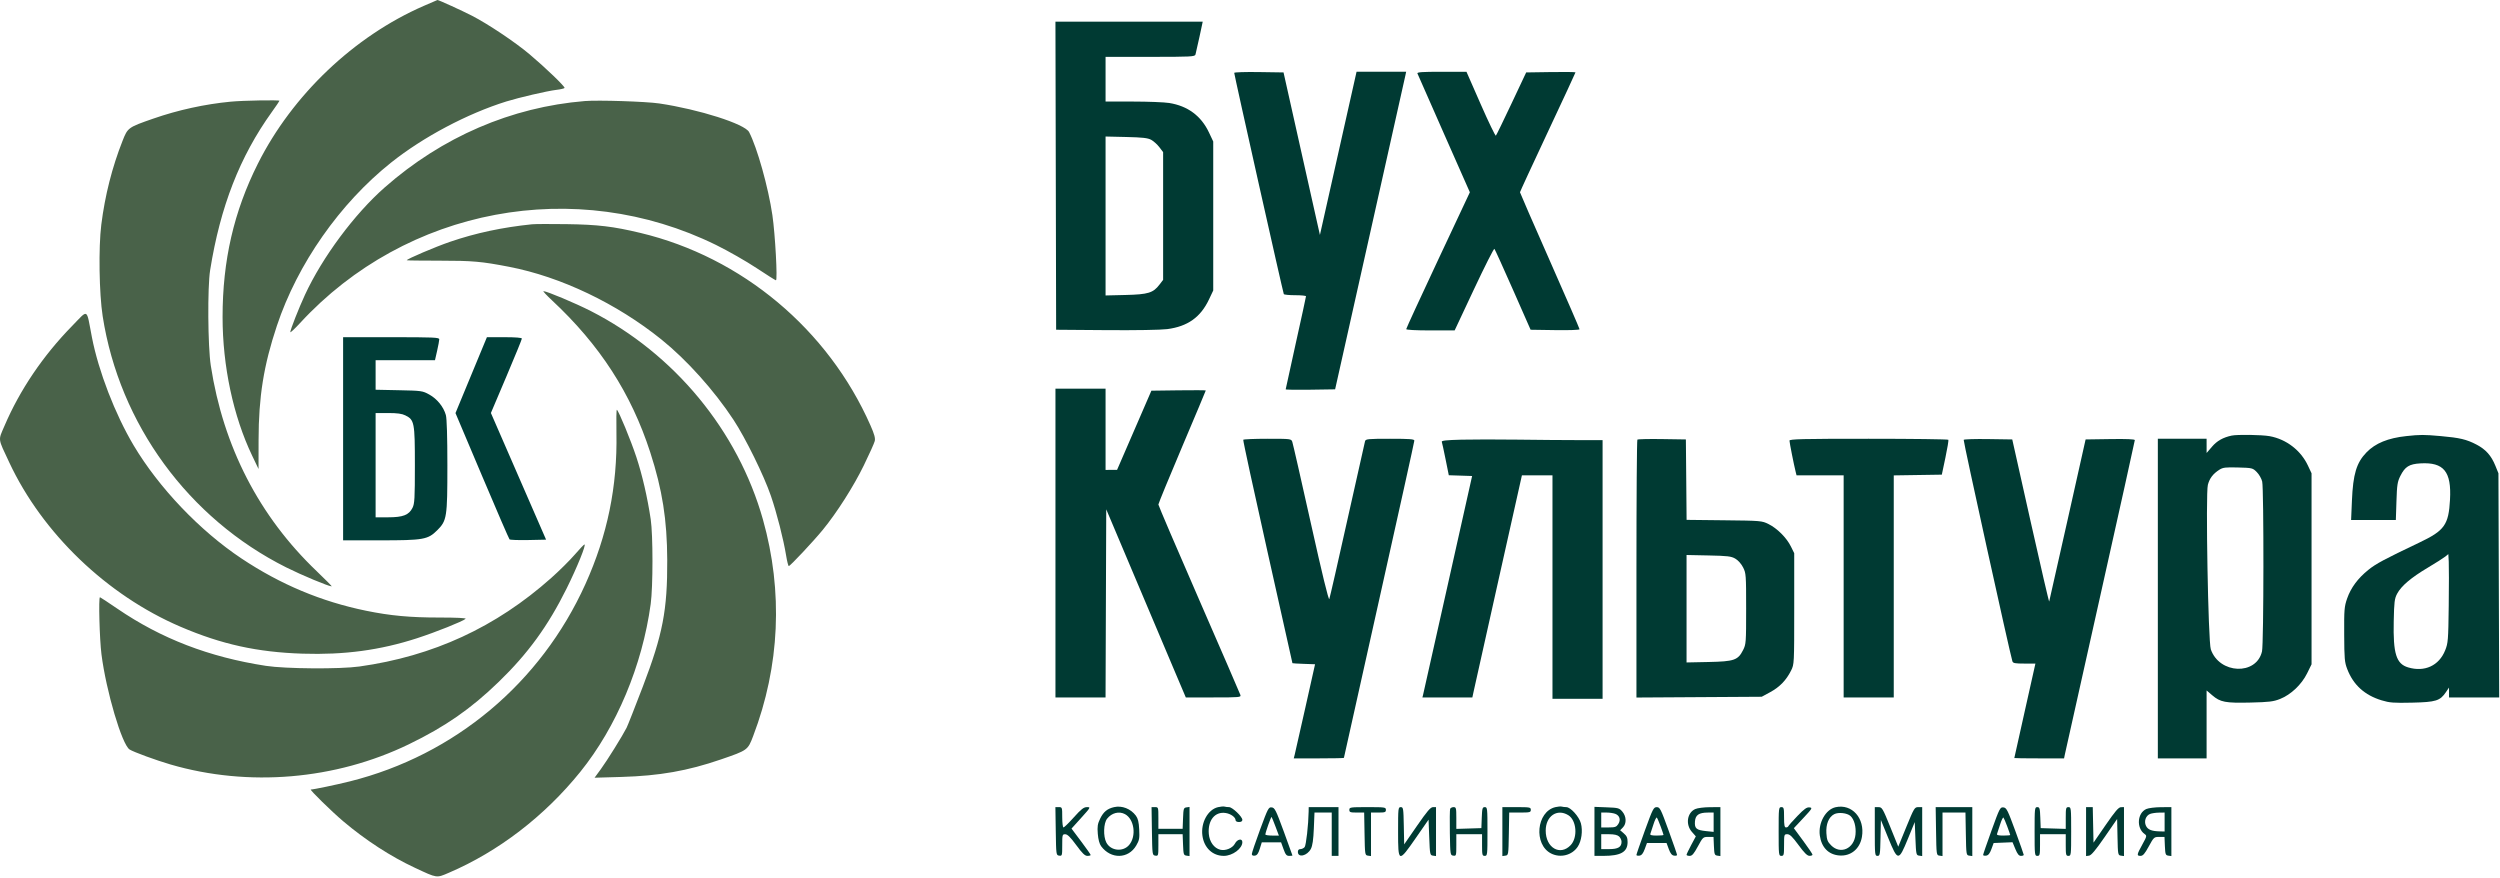 <?xml version="1.0" encoding="UTF-8"?> <svg xmlns="http://www.w3.org/2000/svg" width="1846" height="648" viewBox="0 0 1846 648" fill="none"><g clip-path="url(#clip0_462_774)"><path fill-rule="evenodd" clip-rule="evenodd" d="M312.85 4.378C261.445 26.792 215.855 70.161 190.423 120.84C172.651 156.254 164.35 192.326 164.35 234.137C164.35 270.242 172.262 307.344 186.157 336.395L190.897 346.305L190.934 324.895C190.99 292.878 194.683 269.854 204.474 240.485C219.69 194.843 250.993 150.144 288.85 120.005C312.539 101.145 344.962 83.956 373.893 74.92C383.076 72.052 404.281 67.128 410.699 66.374C413.838 66.005 416.615 65.365 416.871 64.951C417.422 64.059 402.82 50.008 390.985 40.041C380.417 31.142 360.573 17.852 348.683 11.711C341.456 7.979 323.794 -0.078 323.011 0.001C322.923 0.01 318.35 1.98 312.85 4.378ZM170.35 75.071C151.265 76.896 131.471 81.227 113.272 87.558C94.543 94.074 94.353 94.211 90.495 103.985C82.755 123.595 77.517 144.26 74.799 165.905C72.694 182.677 73.205 216.742 75.813 233.485C88.224 313.139 139.119 382.79 211.35 418.968C222.751 424.679 242.648 432.985 244.927 432.985C245.293 432.985 240.33 427.961 233.9 421.82C191.365 381.202 164.874 329.798 155.651 269.985C153.452 255.723 153.151 212.08 155.166 199.485C162.672 152.552 177.067 115.658 200.743 82.674C203.827 78.378 206.35 74.666 206.35 74.424C206.35 73.709 179.559 74.19 170.35 75.071ZM431.85 74.613C377.569 79.069 326.52 101.09 284.147 138.328C261.735 158.024 238.075 189.871 225.19 217.686C220.698 227.383 214.35 243.53 214.35 245.258C214.35 245.864 217.604 242.829 221.581 238.513C300.108 153.29 425.066 129.88 528.853 180.948C537.655 185.278 551.024 192.908 558.563 197.903C566.102 202.898 572.584 206.985 572.968 206.985C574.257 206.985 572.396 172.988 570.334 158.873C567.343 138.401 559.046 108.825 553.122 97.519C549.987 91.536 516.166 80.758 486.85 76.399C477.068 74.945 441.771 73.799 431.85 74.613ZM392.85 165.608C370.876 167.87 351.31 172.051 332.35 178.536C321.551 182.229 300.348 191.268 300.351 192.177C300.352 192.346 311.264 192.485 324.601 192.485C348.968 192.485 355.533 193.064 375.973 197.018C414.088 204.391 455.302 224.059 488.35 250.647C507.102 265.733 527.336 288.274 541.617 309.985C550.522 323.524 564.141 351.236 569.265 366.243C573.665 379.131 578.51 398.14 580.479 410.235C581.172 414.497 582.058 417.985 582.447 417.985C583.472 417.985 600.604 399.728 607.558 391.225C618.031 378.418 630.237 359.247 637.843 343.657C641.914 335.312 645.55 327.215 645.924 325.664C646.432 323.552 645.639 320.657 642.776 314.164C611.474 243.166 547.823 189.908 472.85 171.981C452.705 167.165 441.541 165.838 418.35 165.505C406.525 165.335 395.05 165.381 392.85 165.608ZM407.551 221.735C442.947 254.743 466.069 290.503 480.132 333.985C489.087 361.67 492.563 383.69 492.685 413.485C492.837 450.623 489.429 468.322 474.692 506.911C468.932 521.996 463.519 535.721 462.662 537.411C459.665 543.329 448.329 561.543 443.701 567.876L439.03 574.267L458.94 573.69C486.94 572.878 507.758 569.214 532.289 560.78C552.116 553.963 552.157 553.934 556.141 543.485C575.851 491.793 578.333 436.804 563.358 383.642C544.881 318.049 497.917 261.145 436.3 229.694C424.961 223.905 403.724 214.985 401.284 214.985C400.75 214.985 403.57 218.023 407.551 221.735ZM53.26 240.668C31.801 262.587 14.624 287.977 3.258 314.58C-1.422 325.535 -1.744 323.126 6.851 341.485C31.355 393.83 79.006 439.532 133.35 462.809C163.643 475.784 189.952 481.585 223.43 482.669C254.232 483.666 280.679 480.105 307.85 471.302C321.826 466.774 342.002 458.706 343.8 456.926C344.394 456.338 337.066 455.985 324.262 455.985C302.741 455.985 288.219 454.636 270.35 450.977C237.266 444.202 207.212 431.601 178.35 412.401C147.615 391.954 117.263 360.12 98.644 328.8C84.961 305.783 72.694 273.976 67.862 248.985C63.622 227.049 65.53 228.136 53.26 240.668ZM455.181 319.829C455.918 359.236 448.507 395.304 432.283 431.262C399.33 504.298 335.779 557.546 258.402 576.953C248.531 579.428 231.499 582.985 229.513 582.985C228.351 582.985 244.848 599.161 253.35 606.358C269.917 620.383 288.412 632.39 306.35 640.767C323.039 648.56 322.138 648.428 331.462 644.437C368.081 628.764 402.109 602.64 428.479 569.956C455.259 536.764 474.257 491.467 480.474 445.985C482.209 433.295 482.221 395.09 480.493 383.485C478.094 367.36 474.26 350.741 469.883 337.485C465.8 325.122 456.852 303.415 455.488 302.569C455.137 302.351 454.999 310.118 455.181 319.829ZM424.35 409.586C420.775 413.738 412.968 421.478 407.002 426.787C366.145 463.141 319.83 484.511 265.35 492.148C250.906 494.173 210.771 493.89 196.35 491.663C154.368 485.178 119.118 471.613 86.66 449.453C79.838 444.796 74.053 440.985 73.803 440.985C72.682 440.985 73.506 472.026 74.923 483.143C78.391 510.362 90.064 549.863 95.692 553.425C98.676 555.314 115.251 561.382 125.959 564.506C183.436 581.274 247.68 575.829 301.85 549.597C328.754 536.568 347.637 523.459 368.256 503.496C389.874 482.567 404.677 462.202 418.422 434.485C426.182 418.837 433.018 401.959 431.575 402.012C431.176 402.026 427.925 405.435 424.35 409.586Z" fill="#496249"></path><path d="M344.925 284.252C349.652 272.83 354.873 260.222 356.528 256.234L359.537 248.984H372.443C380.696 248.984 385.35 249.358 385.35 250.022C385.35 250.593 380.204 263.185 373.915 278.004L362.48 304.947L382.851 351.716L403.223 398.484L390.117 398.764C382.908 398.918 376.657 398.691 376.225 398.259C375.793 397.827 366.64 376.672 355.886 351.247L336.331 305.02L344.925 284.252Z" fill="#003D37"></path><path fill-rule="evenodd" clip-rule="evenodd" d="M253.35 323.984V398.984H280.668C312.776 398.984 315.968 398.419 322.876 391.51C329.977 384.41 330.351 382.009 330.344 343.552C330.341 322.415 329.939 309.042 329.229 306.487C327.557 300.464 322.772 294.537 317.009 291.35C311.99 288.576 311.381 288.488 294.6 288.142L277.35 287.786V276.885V265.984H299.27H321.19L322.77 259.037C323.639 255.216 324.35 251.391 324.35 250.537C324.35 249.162 320.273 248.984 288.85 248.984H253.35V323.984ZM306.347 343.484C306.347 311.972 305.981 310.048 299.35 306.736C296.776 305.45 293.403 304.987 286.6 304.986L277.35 304.984V343.484V381.984L286.6 381.982C297.591 381.981 301.95 380.286 304.598 374.984C306.138 371.902 306.347 368.14 306.347 343.484Z" fill="#003D37"></path><path d="M947.963 217.167C947.435 216.313 911.35 55.3 911.35 53.799C911.35 53.326 919.543 53.062 929.556 53.211L947.762 53.484L959.507 105.984C965.967 134.859 972.012 161.859 972.942 165.984L974.631 173.484L982.937 136.484C987.505 116.134 993.59 89.021 996.459 76.234L1001.68 52.984H1019.99H1038.3L1037.73 55.734C1037.42 57.247 1025.61 110.009 1011.5 172.984L985.85 287.484L967.6 287.757C957.562 287.906 949.35 287.785 949.35 287.486C949.35 287.187 952.725 271.782 956.85 253.252C960.975 234.723 964.35 219.207 964.35 218.773C964.35 218.339 960.777 217.984 956.409 217.984C952.041 217.984 948.241 217.616 947.963 217.167Z" fill="#003A33"></path><path d="M1066.23 98.73C1055.73 74.945 1046.91 54.922 1046.63 54.234C1046.25 53.261 1050.2 52.988 1064.49 53L1082.85 53.017L1093.35 76.946C1099.13 90.107 1104.17 100.561 1104.55 100.178C1104.94 99.796 1110.13 89.133 1116.09 76.483L1126.93 53.484L1145.14 53.211C1155.16 53.062 1163.35 53.159 1163.35 53.429C1163.35 53.698 1154.13 73.572 1142.85 97.593C1131.58 121.614 1122.35 141.579 1122.35 141.959C1122.35 142.338 1132.25 165.054 1144.35 192.439C1156.45 219.823 1166.35 242.634 1166.35 243.129C1166.35 243.639 1158.53 243.911 1148.28 243.757L1130.2 243.484L1117.2 213.984C1110.04 197.759 1103.87 184.147 1103.47 183.734C1103.08 183.322 1096.31 196.71 1088.43 213.484L1074.11 243.984H1056.23C1045.47 243.984 1038.35 243.602 1038.35 243.023C1038.35 242.495 1048.92 219.543 1061.84 192.019L1085.34 141.976L1066.23 98.73Z" fill="#003A33"></path><path d="M779.35 514.984V400.984V286.984H797.85H816.35V316.984V346.984L820.6 346.961L824.85 346.937L837.519 317.711L850.189 288.484L870.269 288.213C881.314 288.064 890.35 288.112 890.35 288.319C890.35 288.526 882.475 307.275 872.85 329.984C863.225 352.693 855.35 371.841 855.35 372.537C855.35 373.232 868.848 404.755 885.345 442.589C901.842 480.423 915.598 512.189 915.912 513.181C916.451 514.878 915.286 514.984 896.043 514.984H875.601L867.647 496.234C863.271 485.922 850.052 454.67 838.271 426.785L816.85 376.087L816.593 445.535L816.336 514.984H797.843H779.35Z" fill="#003A33"></path><path d="M935.941 407.484C925.835 362.384 917.769 325.147 918.017 324.734C918.265 324.321 926.328 323.984 935.934 323.984C953.135 323.984 953.412 324.018 954.225 326.234C954.679 327.472 960.843 354.509 967.923 386.318C976.258 423.766 981.064 443.506 981.558 442.318C981.977 441.309 987.971 415.059 994.878 383.984C1001.79 352.909 1007.67 326.696 1007.96 325.734C1008.44 324.152 1010.21 323.984 1026.42 323.984C1041.05 323.984 1044.35 324.24 1044.35 325.372C1044.35 326.136 1032.65 379.07 1018.35 443.003C1004.05 506.937 992.35 559.412 992.35 559.615C992.35 559.818 984.016 559.984 973.831 559.984H955.312L956.013 557.234C956.399 555.721 959.937 540.084 963.877 522.484L971.04 490.484L962.695 490.195C958.105 490.036 954.342 489.811 954.333 489.695C954.323 489.579 946.047 452.584 935.941 407.484Z" fill="#003A33"></path><path d="M1064.62 326.261C1064.27 325.342 1067.85 324.943 1079 324.655C1087.17 324.444 1105.96 324.432 1120.76 324.628C1135.56 324.824 1155.7 324.984 1165.51 324.984H1183.35V420.484V515.984H1164.85H1146.35V433.484V350.984H1135.07H1123.78L1106.39 428.734C1096.83 471.497 1088.59 508.397 1088.1 510.734L1087.19 514.984H1068.75H1050.31L1050.87 512.734C1051.18 511.497 1059.44 474.709 1069.22 430.984L1087.01 351.484L1078.4 351.199L1069.79 350.915L1067.43 339.199C1066.13 332.756 1064.87 326.934 1064.62 326.261Z" fill="#003A33"></path><path d="M1325.92 348.404C1324.63 343.28 1321.35 326.732 1321.35 325.374C1321.35 324.203 1330.57 323.984 1379.79 323.984C1411.93 323.984 1438.43 324.321 1438.68 324.734C1438.92 325.147 1437.94 331.109 1436.48 337.984L1433.84 350.484L1416.09 350.757L1398.35 351.03V433.007V514.984H1379.85H1361.35V432.984V350.984H1343.96H1326.57L1325.92 348.404Z" fill="#003A33"></path><path d="M1485.94 488.234C1484.01 482.034 1449.56 325.459 1449.98 324.781C1450.26 324.317 1458.45 324.061 1468.17 324.211L1485.85 324.484L1499.34 384.763C1506.76 417.917 1512.96 444.655 1513.12 444.181C1513.28 443.706 1519.39 416.581 1526.71 383.901L1540.01 324.484L1558.18 324.211C1570.31 324.029 1576.35 324.286 1576.35 324.983C1576.35 325.557 1564.84 377.43 1550.78 440.256C1536.72 503.081 1524.96 555.721 1524.66 557.234L1524.1 559.984H1505.73C1495.62 559.984 1487.36 559.872 1487.37 559.734C1487.38 559.596 1490.89 543.846 1495.17 524.734L1502.95 489.984H1494.72C1487.75 489.984 1486.4 489.715 1485.94 488.234Z" fill="#003A33"></path><path d="M887.867 617.109C886.551 607.539 891.877 597.767 899.366 596.01C901.282 595.56 903.449 595.371 904.182 595.588C904.914 595.806 906.43 595.984 907.549 595.984C909.968 595.984 917.35 603.051 917.35 605.366C917.35 606.425 916.486 606.984 914.85 606.984C913.422 606.984 912.35 606.407 912.35 605.639C912.35 603.488 908.888 600.946 905.129 600.336C897.153 599.041 891.745 605.673 892.579 615.727C893.065 621.597 896.464 626.294 901.06 627.447C904.925 628.417 910.181 626.211 911.893 622.901C913.618 619.565 917.35 618.846 917.35 621.849C917.35 626.602 910.072 631.985 903.65 631.982C895.394 631.979 889.096 626.044 887.867 617.109Z" fill="#003A33"></path><path d="M782.1 631.804C779.875 631.488 779.847 631.286 779.577 613.734L779.304 595.984H781.827C784.3 595.984 784.35 596.132 784.35 603.484C784.35 607.609 784.768 610.984 785.28 610.984C785.791 610.984 789.242 607.609 792.948 603.484C798.406 597.41 800.241 595.984 802.6 595.984C805.459 595.984 805.382 596.128 798.356 603.909L791.2 611.835L798.275 621.247C802.166 626.424 805.35 630.958 805.35 631.322C805.35 631.686 804.268 631.984 802.944 631.984C801.094 631.984 799.19 630.145 794.694 624.017C790.438 618.215 788.239 616.041 786.6 616.017C784.45 615.985 784.35 616.342 784.35 624.054C784.35 631.85 784.274 632.112 782.1 631.804Z" fill="#003A33"></path><path d="M853.1 631.804C850.875 631.488 850.847 631.286 850.577 613.734L850.304 595.984H852.827C855.314 595.984 855.35 596.098 855.35 603.984V611.984H864.308H873.266L873.558 604.234C873.828 597.062 874.018 596.46 876.1 596.164L878.35 595.845V613.984V632.123L876.1 631.804C874.018 631.508 873.828 630.906 873.558 623.734L873.266 615.984H864.308H855.35V624.054C855.35 631.85 855.274 632.112 853.1 631.804Z" fill="#003A33"></path><path d="M963.348 625.487C964.428 624.186 966.148 608.884 966.299 599.234L966.35 595.984H977.35H988.35V613.984V631.984H985.85H983.35V615.984V599.984H976.987H970.625L970.14 611.737C969.797 620.073 969.162 624.447 967.955 626.78C965.256 632 958.35 633.607 958.35 629.015C958.35 627.695 959.007 626.984 960.228 626.984C961.26 626.984 962.664 626.31 963.348 625.487Z" fill="#003A33"></path><path d="M1001.83 599.984C997.017 599.984 996.35 599.74 996.35 597.984C996.35 596.083 997.017 595.984 1009.85 595.984C1022.68 595.984 1023.35 596.083 1023.35 597.984C1023.35 599.742 1022.68 599.984 1017.85 599.984H1012.35V616.054V632.123L1010.1 631.804C1007.89 631.49 1007.85 631.211 1007.58 615.734L1007.3 599.984H1001.83Z" fill="#003A33"></path><path d="M1045.56 618.599C1032.58 637.301 1032.35 637.221 1032.35 613.984C1032.35 596.737 1032.43 595.984 1034.32 595.984C1036.18 595.984 1036.31 596.81 1036.57 609.734L1036.85 623.484L1046.35 609.743C1053.78 598.999 1056.34 596 1058.1 595.993L1060.35 595.984V614.054V632.123L1058.1 631.804C1055.93 631.495 1055.83 631.035 1055.35 618.349L1054.85 605.214L1045.56 618.599Z" fill="#003A33"></path><path d="M1070.57 615.022C1070.42 605.969 1070.52 597.981 1070.79 597.272C1071.07 596.564 1072.2 595.984 1073.32 595.984C1075.19 595.984 1075.35 596.609 1075.35 604.022V612.059L1084.6 611.772L1093.85 611.484L1094.14 603.734C1094.4 596.806 1094.64 595.984 1096.39 595.984C1098.26 595.984 1098.35 596.78 1098.35 613.984C1098.35 631.317 1098.28 631.984 1096.35 631.984C1094.52 631.984 1094.35 631.317 1094.35 623.984V615.984H1084.85H1075.35V624.054C1075.35 631.85 1075.27 632.112 1073.1 631.804C1070.88 631.489 1070.85 631.237 1070.57 615.022Z" fill="#003A33"></path><path d="M1109.35 632.123V614.054V595.984H1119.85C1129.68 595.984 1130.35 596.111 1130.35 597.984C1130.35 599.817 1129.68 599.984 1122.38 599.984H1114.4L1114.13 615.734C1113.86 631.211 1113.81 631.49 1111.6 631.804L1109.35 632.123Z" fill="#003A33"></path><path d="M1315.35 631.984C1313.42 631.984 1313.35 631.317 1313.35 613.984C1313.35 596.651 1313.42 595.984 1315.35 595.984C1317.17 595.984 1317.35 596.651 1317.35 603.484C1317.35 609.288 1317.67 610.984 1318.77 610.984C1319.55 610.984 1320.33 610.569 1320.52 610.063C1320.7 609.556 1323.72 606.157 1327.23 602.509C1332.27 597.283 1334.15 595.941 1336.13 596.181C1338.51 596.467 1338.24 596.917 1331.61 604.007L1324.58 611.53L1331.46 620.852C1335.25 625.979 1338.35 630.582 1338.35 631.079C1338.35 631.577 1337.34 631.969 1336.1 631.951C1334.46 631.927 1332.26 629.753 1328.01 623.951C1323.51 617.823 1321.61 615.984 1319.76 615.984C1317.42 615.984 1317.35 616.201 1317.35 623.984C1317.35 631.317 1317.18 631.984 1315.35 631.984Z" fill="#003A33"></path><path d="M1386.32 631.984C1384.43 631.984 1384.35 631.229 1384.35 613.984V595.984L1387.1 596.001C1389.7 596.017 1390.17 596.81 1395.76 610.602L1401.67 625.186L1407.64 610.585C1413.38 596.574 1413.74 595.984 1416.49 595.984H1419.35V614.054V632.123L1417.1 631.804C1414.94 631.497 1414.83 631.001 1414.35 619.253L1413.85 607.023L1408.84 619.253C1401.92 636.145 1401.37 636.127 1394.28 618.78L1388.85 605.484L1388.57 618.734C1388.31 631.158 1388.17 631.984 1386.32 631.984Z" fill="#003A33"></path><path d="M1432.1 631.804C1429.88 631.488 1429.85 631.286 1429.58 613.734L1429.3 595.984H1442.83H1456.35V614.054V632.123L1454.1 631.804C1451.89 631.49 1451.85 631.211 1451.58 615.734L1451.3 599.984H1442.83H1434.35V616.054V632.123L1432.1 631.804Z" fill="#003A33"></path><path d="M1504.35 631.984C1502.42 631.984 1502.35 631.317 1502.35 613.984C1502.35 596.78 1502.44 595.984 1504.31 595.984C1506.06 595.984 1506.3 596.806 1506.56 603.734L1506.85 611.484L1516.1 611.772L1525.35 612.059V604.022C1525.35 596.651 1525.52 595.984 1527.35 595.984C1529.28 595.984 1529.35 596.651 1529.35 613.984C1529.35 631.317 1529.28 631.984 1527.35 631.984C1525.52 631.984 1525.35 631.317 1525.35 623.984V615.984H1515.85H1506.35V623.984C1506.35 631.317 1506.18 631.984 1504.35 631.984Z" fill="#003A33"></path><path d="M1540.35 632.123V614.054V595.984H1542.82H1545.29L1545.57 609.097L1545.85 622.211L1554.85 609.139C1561.82 599.02 1564.36 596.057 1566.1 596.025L1568.35 595.984V614.054V632.123L1566.1 631.804C1563.91 631.493 1563.84 631.121 1563.57 618.113L1563.29 604.742L1554.06 618.113C1547.49 627.634 1544.19 631.576 1542.59 631.804L1540.35 632.123Z" fill="#003A33"></path><path fill-rule="evenodd" clip-rule="evenodd" d="M779.596 129.734L779.85 243.484L816.85 243.772C838.479 243.941 857.174 243.629 861.85 243.022C876.943 241.063 886.496 234.277 892.729 221.089L895.85 214.484V159.484V104.484L892.693 97.801C886.908 85.554 877.053 78.247 863.35 76.044C859.775 75.469 847.738 74.996 836.6 74.992L816.35 74.984V58.484V41.984H849.283C879.777 41.984 882.255 41.854 882.748 40.234C883.041 39.271 884.364 33.422 885.687 27.234L888.094 15.984H833.718H779.341L779.596 129.734ZM856.048 108.655C854.507 106.635 851.807 104.201 850.048 103.246C847.512 101.87 843.693 101.438 831.6 101.158L816.35 100.805V159.486V218.167L831.1 217.813C847.803 217.412 851.492 216.286 856.156 210.171L858.85 206.64V159.484V112.328L856.048 108.655Z" fill="#003A33"></path><path fill-rule="evenodd" clip-rule="evenodd" d="M1209.04 324.628C1208.66 325.007 1208.35 368.009 1208.35 420.188V515.06L1254.6 514.772L1300.85 514.484L1307.18 511.054C1314.13 507.285 1319.01 502.225 1322.54 495.12C1324.84 490.505 1324.85 490.294 1324.85 449.484V408.484L1322.38 403.484C1319.23 397.095 1312.24 390.106 1305.85 386.952C1300.95 384.535 1300.28 384.478 1273.12 384.176L1245.38 383.868L1245.12 354.176L1244.85 324.484L1227.29 324.212C1217.63 324.062 1209.42 324.249 1209.04 324.628ZM1287.1 418.969C1285.77 416.34 1283.42 413.705 1281.35 412.507C1278.31 410.75 1275.71 410.44 1261.6 410.148L1245.35 409.812V449.484V489.156L1261.6 488.82C1280.55 488.428 1283.31 487.474 1287.1 479.999C1289.26 475.733 1289.35 474.544 1289.35 449.484C1289.35 424.424 1289.26 423.235 1287.1 418.969Z" fill="#003A33"></path><path fill-rule="evenodd" clip-rule="evenodd" d="M1148.51 595.981C1134.47 599.293 1132.24 623.634 1145.37 630.232C1152.27 633.697 1160.78 631.522 1164.99 625.223C1167.81 620.998 1168.83 613.47 1167.33 607.906C1165.99 602.937 1159.7 595.984 1156.55 595.984C1155.43 595.984 1153.91 595.806 1153.18 595.588C1152.45 595.371 1150.35 595.547 1148.51 595.981ZM1159.74 624.102C1165.17 618.435 1164.17 605.672 1158 601.91C1149.73 596.868 1141.36 602.609 1141.35 613.333C1141.34 625.991 1151.97 632.213 1159.74 624.102Z" fill="#003A33"></path><path fill-rule="evenodd" clip-rule="evenodd" d="M822.625 595.98C817.603 597.134 814.771 599.484 812.334 604.517C810.47 608.368 810.179 610.259 810.614 615.689C810.955 619.935 811.821 623.146 813.086 624.854C820.278 634.566 833.146 634.307 838.992 624.331C841.266 620.452 841.523 619.072 841.191 612.512C840.911 606.957 840.29 604.38 838.729 602.285C834.911 597.163 828.462 594.638 822.625 595.98ZM833.776 623.89C839.273 617.357 837.558 604.818 830.666 601.147C826.293 598.818 820.893 600.207 817.488 604.536C814.836 607.907 814.524 617.486 816.916 622.112C820.13 628.326 829.235 629.286 833.776 623.89Z" fill="#003A33"></path><path fill-rule="evenodd" clip-rule="evenodd" d="M1355.37 596.048C1348.05 597.685 1342.49 607.663 1343.75 616.887C1344.95 625.667 1350.1 630.996 1358.03 631.679C1366.55 632.414 1373.35 626.872 1374.85 617.961C1377.18 604.196 1367.52 593.329 1355.37 596.048ZM1370.1 616.193C1370.65 610.528 1369.15 605.02 1366.39 602.52C1363.91 600.271 1357.49 599.573 1354.35 601.209C1350.33 603.305 1348.18 608.571 1348.61 615.282C1348.93 620.205 1349.46 621.56 1352.16 624.259C1359.06 631.153 1369.1 626.637 1370.1 616.193Z" fill="#003A33"></path><path fill-rule="evenodd" clip-rule="evenodd" d="M1647.85 321.645C1641.49 323.007 1637.06 325.51 1633.37 329.813L1629.36 334.484L1629.36 329.234L1629.35 323.984H1611.35H1593.35V441.984V559.984H1611.35H1629.35V534.906V509.828L1633.55 513.421C1639.47 518.493 1643.25 519.208 1661.77 518.77C1675.57 518.443 1678.66 518.067 1683.6 516.116C1691.6 512.949 1699.49 505.469 1703.58 497.177L1706.85 490.526V420.005V349.484L1704.19 343.809C1698.91 332.535 1688.23 324.326 1675.92 322.071C1670.23 321.028 1652.02 320.752 1647.85 321.645ZM1670.4 355.572C1669.9 353.42 1668.1 350.27 1666.4 348.572C1663.39 345.553 1663.08 345.477 1652.58 345.19C1643.41 344.94 1641.42 345.174 1638.85 346.807C1634.1 349.835 1631.57 353.137 1630.29 357.984C1628.56 364.542 1630.51 473.773 1632.46 479.466C1638.75 497.803 1666.16 498.904 1670.27 480.984C1671.57 475.326 1671.68 361.115 1670.4 355.572Z" fill="#003A33"></path><path fill-rule="evenodd" clip-rule="evenodd" d="M1776.85 322.005C1763.33 323.452 1753.98 327.269 1747.43 334.024C1740.02 341.662 1737.49 350.048 1736.66 369.734L1736.06 383.984H1752.58H1769.09L1769.54 370.151C1769.92 358.013 1770.28 355.723 1772.41 351.453C1775.86 344.564 1778.96 342.628 1787.29 342.157C1804.52 341.183 1810.24 348.195 1809.09 368.917C1808.07 387.542 1805.08 391.747 1786.63 400.54C1760.44 413.021 1754.45 416.223 1748.8 420.777C1741.03 427.041 1735.87 434.004 1733.1 441.984C1731.04 447.934 1730.86 450.176 1730.95 468.484C1731.03 486.535 1731.26 489.035 1733.23 494.137C1737.75 505.792 1746.05 513.317 1758.61 517.131C1764.51 518.924 1767.45 519.146 1781.12 518.838C1798.71 518.442 1801.74 517.495 1806.1 511.032L1808.35 507.688V511.336V514.984H1826.88H1845.41L1845.13 432.234L1844.85 349.484L1842.62 343.984C1839.55 336.403 1835.53 331.879 1828.68 328.296C1821.29 324.432 1816.35 323.258 1802.22 322.007C1789.72 320.901 1787.16 320.901 1776.85 322.005ZM1805.52 480.174C1807.65 474.843 1807.82 472.781 1808.14 447.484C1808.32 432.634 1808.34 417.933 1808.16 414.816L1807.85 409.147L1805.57 411C1804.32 412.019 1798.52 415.695 1792.7 419.168C1780.27 426.578 1773.1 432.66 1770.06 438.371C1768.12 442.015 1767.83 444.334 1767.53 458.72C1767.02 482.617 1769.37 490.174 1778.13 492.799C1790.33 496.454 1800.99 491.543 1805.52 480.174Z" fill="#003A33"></path><path fill-rule="evenodd" clip-rule="evenodd" d="M1177.35 631.984V613.885V595.785L1186.44 596.135C1194.95 596.462 1195.68 596.661 1197.94 599.29C1200.98 602.831 1201.16 608.175 1198.32 611.01L1196.3 613.036L1199.05 615.404C1201.21 617.258 1201.81 618.645 1201.81 621.798C1201.81 629.082 1196.79 631.968 1184.1 631.978L1177.35 631.984ZM1195.52 617.639C1196.53 618.549 1197.35 620.317 1197.35 621.568C1197.35 625.458 1194.79 626.984 1188.28 626.984H1182.35V621.484V615.984H1188.02C1191.9 615.984 1194.27 616.509 1195.52 617.639ZM1194.91 608.533C1196.94 605.437 1195.99 602.178 1192.7 600.927C1191.34 600.408 1188.45 599.984 1186.29 599.984H1182.35V605.484V610.984H1187.83C1192.54 610.984 1193.53 610.641 1194.91 608.533Z" fill="#003A33"></path><path fill-rule="evenodd" clip-rule="evenodd" d="M1251.83 597.38C1245.78 600.014 1244.46 608.759 1249.27 614.245L1252.2 617.575L1248.77 623.983C1246.89 627.507 1245.35 630.75 1245.35 631.188C1245.35 631.626 1246.38 631.984 1247.64 631.984C1249.45 631.984 1250.72 630.512 1253.71 624.984C1257.39 618.168 1257.59 617.984 1261.38 617.984H1265.26L1265.55 624.734C1265.82 630.867 1266.06 631.513 1268.1 631.804L1270.35 632.123V614.054V595.984L1262.6 596.023C1258.34 596.045 1253.49 596.655 1251.83 597.38ZM1265.35 614.264V607.124V599.984L1261.1 599.999C1254.45 600.022 1251.91 601.781 1251.55 606.594C1251.17 611.733 1252.58 612.946 1259.78 613.689L1265.35 614.264Z" fill="#003A33"></path><path fill-rule="evenodd" clip-rule="evenodd" d="M1584.83 597.38C1578.16 600.285 1577.39 611.448 1583.55 615.821C1585.36 617.106 1585.3 617.412 1581.89 623.606C1577.73 631.175 1577.61 631.986 1580.6 631.977C1582.35 631.972 1583.69 630.426 1586.66 624.977C1590.37 618.168 1590.57 617.984 1594.36 617.984H1598.26L1598.55 624.734C1598.82 630.867 1599.06 631.513 1601.1 631.804L1603.35 632.123V614.054V595.984L1595.6 596.023C1591.34 596.045 1586.49 596.655 1584.83 597.38ZM1598.35 613.984V606.984V599.984L1594.1 600.047C1591.76 600.082 1588.83 600.52 1587.59 601.021C1584.41 602.295 1582.99 606.461 1584.59 609.784C1585.95 612.605 1588.69 613.727 1594.6 613.884L1598.35 613.984Z" fill="#003A33"></path><path fill-rule="evenodd" clip-rule="evenodd" d="M1470.56 613.19C1467.13 622.702 1464.32 630.853 1464.33 631.304C1464.34 631.754 1465.35 631.979 1466.58 631.804C1468.18 631.573 1469.26 630.233 1470.46 626.984L1472.11 622.484L1479.08 622.193L1486.05 621.902L1488.14 626.943C1489.7 630.683 1490.77 631.984 1492.3 631.984C1493.43 631.984 1494.35 631.647 1494.34 631.234C1494.33 630.821 1491.52 622.834 1488.09 613.484C1482.41 598.024 1481.62 596.457 1479.33 596.19C1476.92 595.908 1476.53 596.674 1470.56 613.19ZM1484.35 616.573C1484.35 616.347 1483.38 613.534 1482.18 610.323C1480.99 607.112 1479.73 604.141 1479.37 603.721C1479.01 603.301 1477.91 605.551 1476.91 608.721C1475.91 611.891 1474.88 615.047 1474.61 615.734C1474.27 616.633 1475.57 616.984 1479.24 616.984C1482.05 616.984 1484.35 616.799 1484.35 616.573Z" fill="#003A33"></path><path fill-rule="evenodd" clip-rule="evenodd" d="M1214.58 613.24C1211.13 622.724 1208.32 630.853 1208.33 631.304C1208.34 631.754 1209.35 631.979 1210.58 631.804C1212.18 631.573 1213.26 630.231 1214.46 626.984L1216.12 622.484H1223.35H1230.58L1232.24 626.984C1233.44 630.231 1234.52 631.573 1236.12 631.804C1237.35 631.979 1238.35 631.754 1238.35 631.304C1238.36 630.853 1235.54 622.728 1232.1 613.248C1226.28 597.207 1225.68 596.012 1223.35 596.005C1221.02 595.997 1220.42 597.176 1214.58 613.24ZM1228.35 616.522C1228.35 616.267 1227.39 613.455 1226.23 610.272C1225.06 607.088 1223.79 604.141 1223.41 603.721C1223.03 603.301 1221.91 605.551 1220.91 608.721C1219.91 611.891 1218.88 615.047 1218.61 615.734C1218.27 616.633 1219.57 616.984 1223.24 616.984C1226.05 616.984 1228.35 616.776 1228.35 616.522Z" fill="#003A33"></path><path fill-rule="evenodd" clip-rule="evenodd" d="M930.472 612.476C927.105 621.607 924.35 629.763 924.35 630.601C924.35 631.6 925.107 632.013 926.555 631.804C928.209 631.564 929.127 630.299 930.23 626.734L931.701 621.984H938.828H945.955L947.753 626.984C949.231 631.095 949.977 631.984 951.95 631.984C953.27 631.984 954.35 631.866 954.35 631.722C954.35 631.578 951.465 623.59 947.938 613.972C942.158 598.206 941.284 596.454 939.06 596.179C936.727 595.891 936.262 596.774 930.472 612.476ZM944.333 616.984L941.813 610.289C940.427 606.606 939.13 603.431 938.932 603.233C938.559 602.859 934.35 614.75 934.35 616.178C934.35 616.621 936.596 616.984 939.341 616.984H944.333Z" fill="#003A33"></path></g><defs><clipPath id="clip0_462_774"><rect width="1845.41" height="647.122" fill="white"></rect></clipPath></defs></svg> 